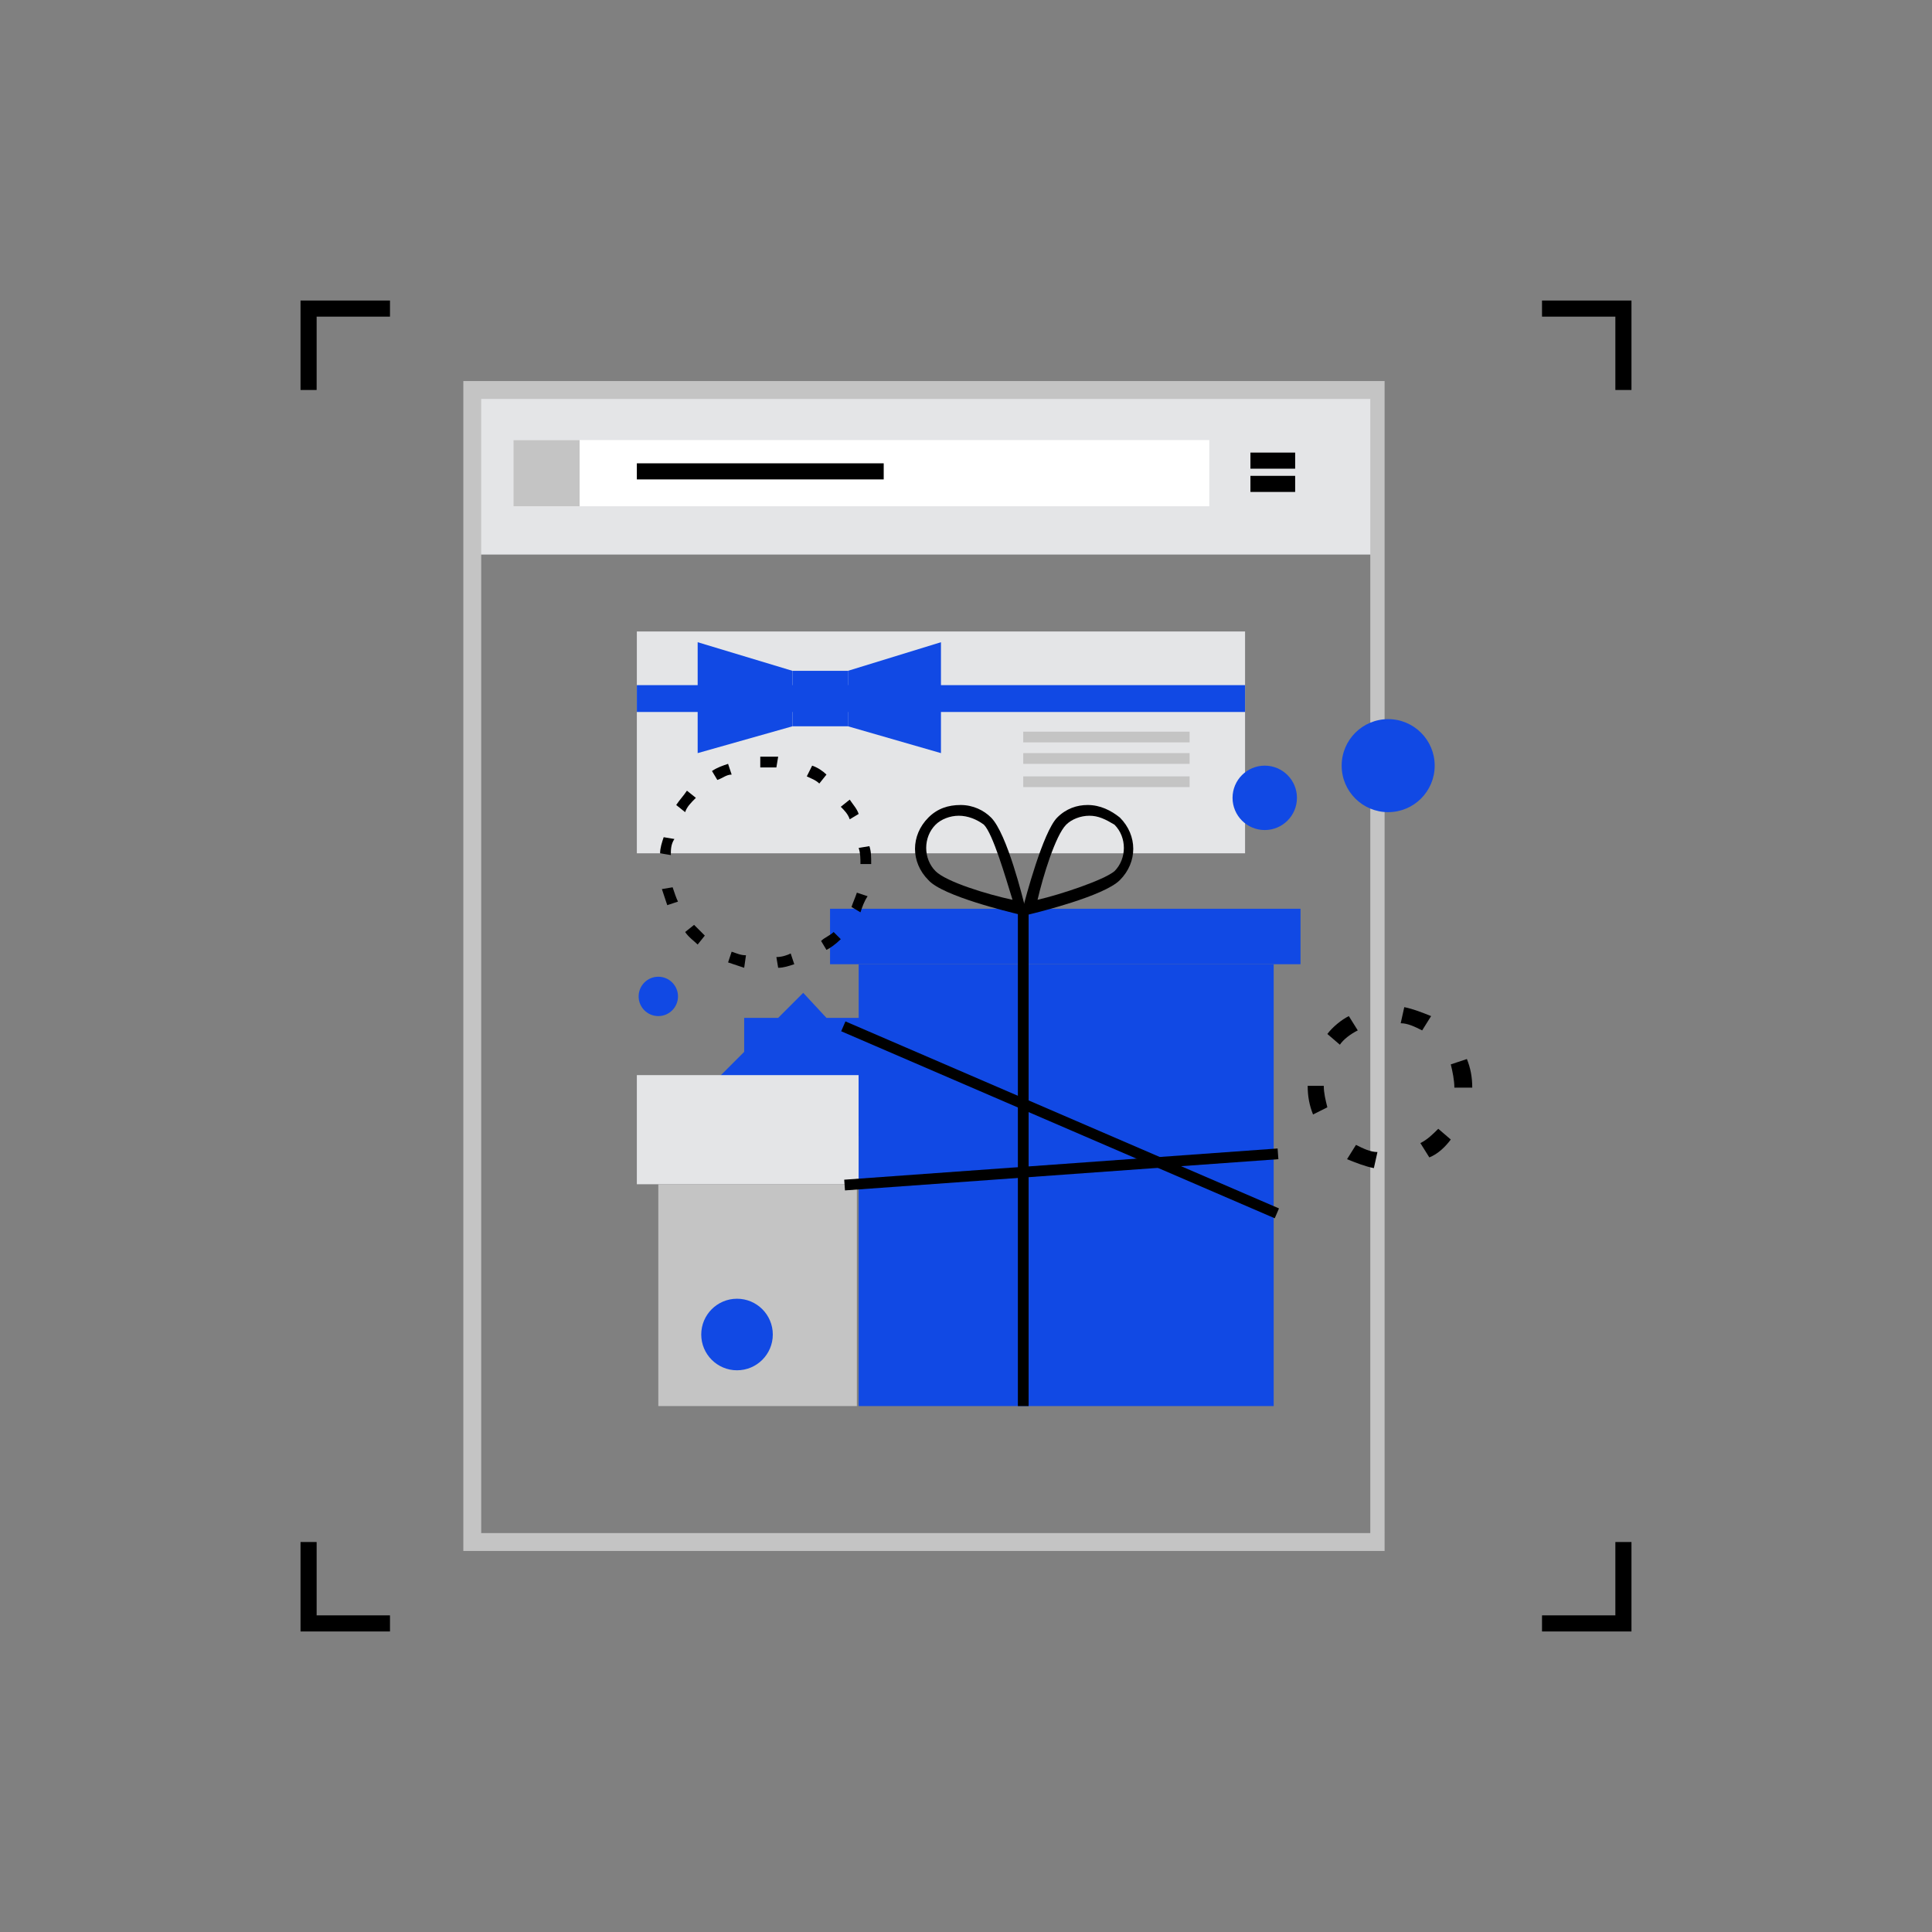 <?xml version="1.0" encoding="utf-8"?>
<!-- Generator: Adobe Illustrator 23.0.1, SVG Export Plug-In . SVG Version: 6.00 Build 0)  -->
<svg version="1.1" id="Layer_1" xmlns="http://www.w3.org/2000/svg" xmlns:xlink="http://www.w3.org/1999/xlink" x="0px" y="0px"
	 viewBox="0 0 108 108" style="enable-background:new 0 0 108 108;" xml:space="preserve">
<rect x="0" y="0" width="108" height="108" fill="#808080" stroke="none"/>
<style type="text/css">
	.st0{fill:#1149E4;}
	.st1{fill:#E4E5E7;}
	.st2{fill:#C4C4C4;}
	.st3{fill:#FFFFFF;}
</style>
<g id="titles">
</g>
<g>
	<g>
		<polygon class="st0" points="48.2,61.5 49.5,60.2 48.2,58.8 48.2,56.9 46.2,56.9 44.9,55.5 43.5,56.9 41.6,56.9 41.6,58.8 
			40.2,60.2 41.6,61.5 41.6,63.5 43.5,63.5 44.9,64.8 46.2,63.5 48.2,63.5 		"/>
	</g>
	<g>
		<rect x="35.6" y="60.1" class="st1" width="12.4" height="6.1"/>
	</g>
	<g>
		<rect x="36.8" y="66.2" class="st2" width="11.1" height="12.4"/>
	</g>
	<g>
		<g>
			<rect x="35.6" y="35.3" class="st1" width="34" height="12.4"/>
		</g>
		<g>
			<g>
				<rect x="57.2" y="40.9" class="st2" width="9.3" height="0.6"/>
			</g>
			<g>
				<rect x="57.2" y="42.1" class="st2" width="9.3" height="0.6"/>
			</g>
			<g>
				<rect x="57.2" y="43.4" class="st2" width="9.3" height="0.6"/>
			</g>
		</g>
		<g>
			<rect x="35.6" y="38.3" class="st0" width="34" height="1.5"/>
		</g>
		<g>
			<g>
				<polygon class="st0" points="44.3,40.6 39,42.1 39,35.9 44.3,37.5 				"/>
			</g>
			<g>
				<polygon class="st0" points="47.4,37.5 52.6,35.9 52.6,42.1 47.4,40.6 				"/>
			</g>
			<g>
				<rect x="44.3" y="37.5" class="st0" width="3.1" height="3.1"/>
			</g>
		</g>
	</g>
	<g>
		<g>
			<polygon points="17.7,21.8 16.8,21.8 16.8,16.8 21.8,16.8 21.8,17.7 17.7,17.7 			"/>
		</g>
		<g>
			<polygon points="21.8,91.2 16.8,91.2 16.8,86.2 17.7,86.2 17.7,90.3 21.8,90.3 			"/>
		</g>
		<g>
			<polygon points="91.2,91.2 86.2,91.2 86.2,90.3 90.3,90.3 90.3,86.2 91.2,86.2 			"/>
		</g>
		<g>
			<polygon points="91.2,21.8 90.3,21.8 90.3,17.7 86.2,17.7 86.2,16.8 91.2,16.8 			"/>
		</g>
	</g>
	<g>
		<rect x="26.4" y="21.8" class="st1" width="50.6" height="9.2"/>
	</g>
	<g>
		<rect x="28.7" y="24.6" class="st3" width="38.9" height="3.7"/>
	</g>
	<g>
		<path class="st2" d="M77.5,86.7H25.9V21.3h51.5V86.7z M26.9,85.7h49.7V22.3H26.9V85.7z"/>
	</g>
	<g>
		<rect x="28.7" y="24.6" class="st2" width="3.7" height="3.7"/>
	</g>
	<g>
		<rect x="35.6" y="25.9" width="13.8" height="0.9"/>
	</g>
	<g>
		<rect x="69.9" y="25.3" width="2.5" height="0.9"/>
	</g>
	<g>
		<rect x="69.9" y="26.6" width="2.5" height="0.9"/>
	</g>
	<g>
		<path d="M76.8,65.3c-0.5-0.1-1-0.3-1.5-0.5l0.5-0.8c0.4,0.2,0.8,0.4,1.2,0.4L76.8,65.3z M79.9,64.7l-0.5-0.8
			c0.4-0.2,0.7-0.5,1-0.8l0.7,0.6C80.8,64.1,80.4,64.5,79.9,64.7z M73.4,62.3c-0.2-0.5-0.3-1-0.3-1.6l0.9,0v0c0,0.4,0.1,0.8,0.2,1.2
			L73.4,62.3z M81.3,60.8L81.3,60.8c0-0.4-0.1-0.9-0.2-1.3l0.9-0.3c0.2,0.5,0.3,1,0.3,1.6L81.3,60.8z M74.9,58.4l-0.7-0.6
			c0.3-0.4,0.8-0.8,1.2-1l0.5,0.8C75.5,57.8,75.1,58.1,74.9,58.4z M79.5,57.6c-0.4-0.2-0.8-0.4-1.2-0.4l0.2-0.9
			c0.5,0.1,1,0.3,1.5,0.5L79.5,57.6z"/>
	</g>
	<g>
		<rect x="48" y="53.9" class="st0" width="23.2" height="24.7"/>
	</g>
	<g>
		<rect x="46.4" y="50.8" class="st0" width="26.3" height="3.1"/>
	</g>
	<g>
		<rect x="56.9" y="50.8" width="0.6" height="27.8"/>
	</g>
	<g>
		<rect x="59" y="49.3" transform="matrix(0.396 -0.918 0.918 0.396 -21.598 92.287)" width="0.6" height="26.4"/>
	</g>
	<g>
		
			<rect x="47.2" y="65.1" transform="matrix(0.997 -7.182285e-02 7.182285e-02 0.997 -4.542 4.431)" width="24.3" height="0.6"/>
	</g>
	<g>
		<g>
			<path d="M57.4,51.2l-0.5-0.1c-0.4-0.1-4.2-1-5-1.9c-1-1-1-2.5,0-3.5c0.5-0.5,1.1-0.7,1.8-0.7c0.7,0,1.3,0.3,1.7,0.7
				c0.9,0.9,1.8,4.6,1.9,5L57.4,51.2z M53.6,45.6c-0.5,0-1,0.2-1.3,0.5c-0.7,0.7-0.7,1.9,0,2.6c0.6,0.6,2.9,1.3,4.3,1.6
				c-0.4-1.3-1.1-3.7-1.6-4.2C54.6,45.8,54.1,45.6,53.6,45.6z"/>
		</g>
		<g>
			<path d="M57.1,51.2l0.1-0.5c0.1-0.4,1.1-4.2,1.9-5c0.5-0.5,1.1-0.7,1.7-0.7c0.7,0,1.3,0.3,1.8,0.7c1,1,1,2.5,0,3.5
				c-0.9,0.9-4.6,1.8-5,1.9L57.1,51.2z M60.9,45.6c-0.5,0-1,0.2-1.3,0.5c-0.6,0.6-1.3,2.9-1.6,4.2c1.3-0.3,3.7-1.1,4.3-1.6
				c0.7-0.7,0.7-1.9,0-2.6C61.8,45.8,61.4,45.6,60.9,45.6z"/>
		</g>
	</g>
	<g>
		<path d="M43.5,54.1l-0.1-0.6c0.3,0,0.6-0.1,0.8-0.2l0.2,0.6C44.1,54,43.8,54.1,43.5,54.1z M41.6,54.1c-0.3-0.1-0.6-0.2-0.9-0.3
			l0.2-0.6c0.3,0.1,0.5,0.2,0.8,0.2L41.6,54.1z M46.2,53.1l-0.3-0.5c0.2-0.2,0.5-0.3,0.7-0.5l0.4,0.4C46.7,52.8,46.4,53,46.2,53.1z
			 M39,52.8c-0.2-0.2-0.5-0.4-0.7-0.7l0.5-0.4c0.2,0.2,0.4,0.4,0.6,0.6L39,52.8z M48.1,51l-0.5-0.3c0.1-0.3,0.2-0.5,0.3-0.8l0.6,0.2
			C48.3,50.4,48.2,50.7,48.1,51z M37.3,50.6c-0.1-0.3-0.2-0.6-0.3-0.9l0.6-0.1c0.1,0.3,0.2,0.6,0.3,0.8L37.3,50.6z M48.1,48.3
			L48.1,48.3c0-0.3,0-0.6-0.1-0.9l0.6-0.1c0.1,0.3,0.1,0.6,0.1,1L48.1,48.3z M37.5,47.8l-0.6-0.1c0-0.3,0.1-0.6,0.2-0.9l0.6,0.1
			C37.5,47.2,37.5,47.5,37.5,47.8z M47.5,45.8c-0.1-0.3-0.3-0.5-0.5-0.7l0.5-0.4c0.2,0.3,0.4,0.5,0.5,0.8L47.5,45.8z M38.3,45.4
			L37.8,45c0.2-0.3,0.4-0.5,0.6-0.8l0.5,0.4C38.6,44.9,38.4,45.1,38.3,45.4z M45.8,43.8c-0.2-0.2-0.5-0.3-0.7-0.4l0.3-0.6
			c0.3,0.1,0.6,0.3,0.8,0.5L45.8,43.8z M40.1,43.6l-0.3-0.5c0.3-0.2,0.6-0.3,0.9-0.4l0.2,0.6C40.6,43.3,40.4,43.5,40.1,43.6z
			 M43.4,42.9c-0.3,0-0.6,0-0.9,0l0-0.6c0.3,0,0.6,0,1,0L43.4,42.9z"/>
	</g>
	<g>
		<circle class="st0" cx="36.8" cy="55.7" r="1.1"/>
	</g>
	<g>
		<circle class="st0" cx="41.2" cy="74.6" r="2"/>
	</g>
	<g>
		<circle class="st0" cx="70.7" cy="44.6" r="1.8"/>
	</g>
	<g>
		<circle class="st0" cx="77.6" cy="42.8" r="2.6"/>
	</g>
</g>
</svg>
